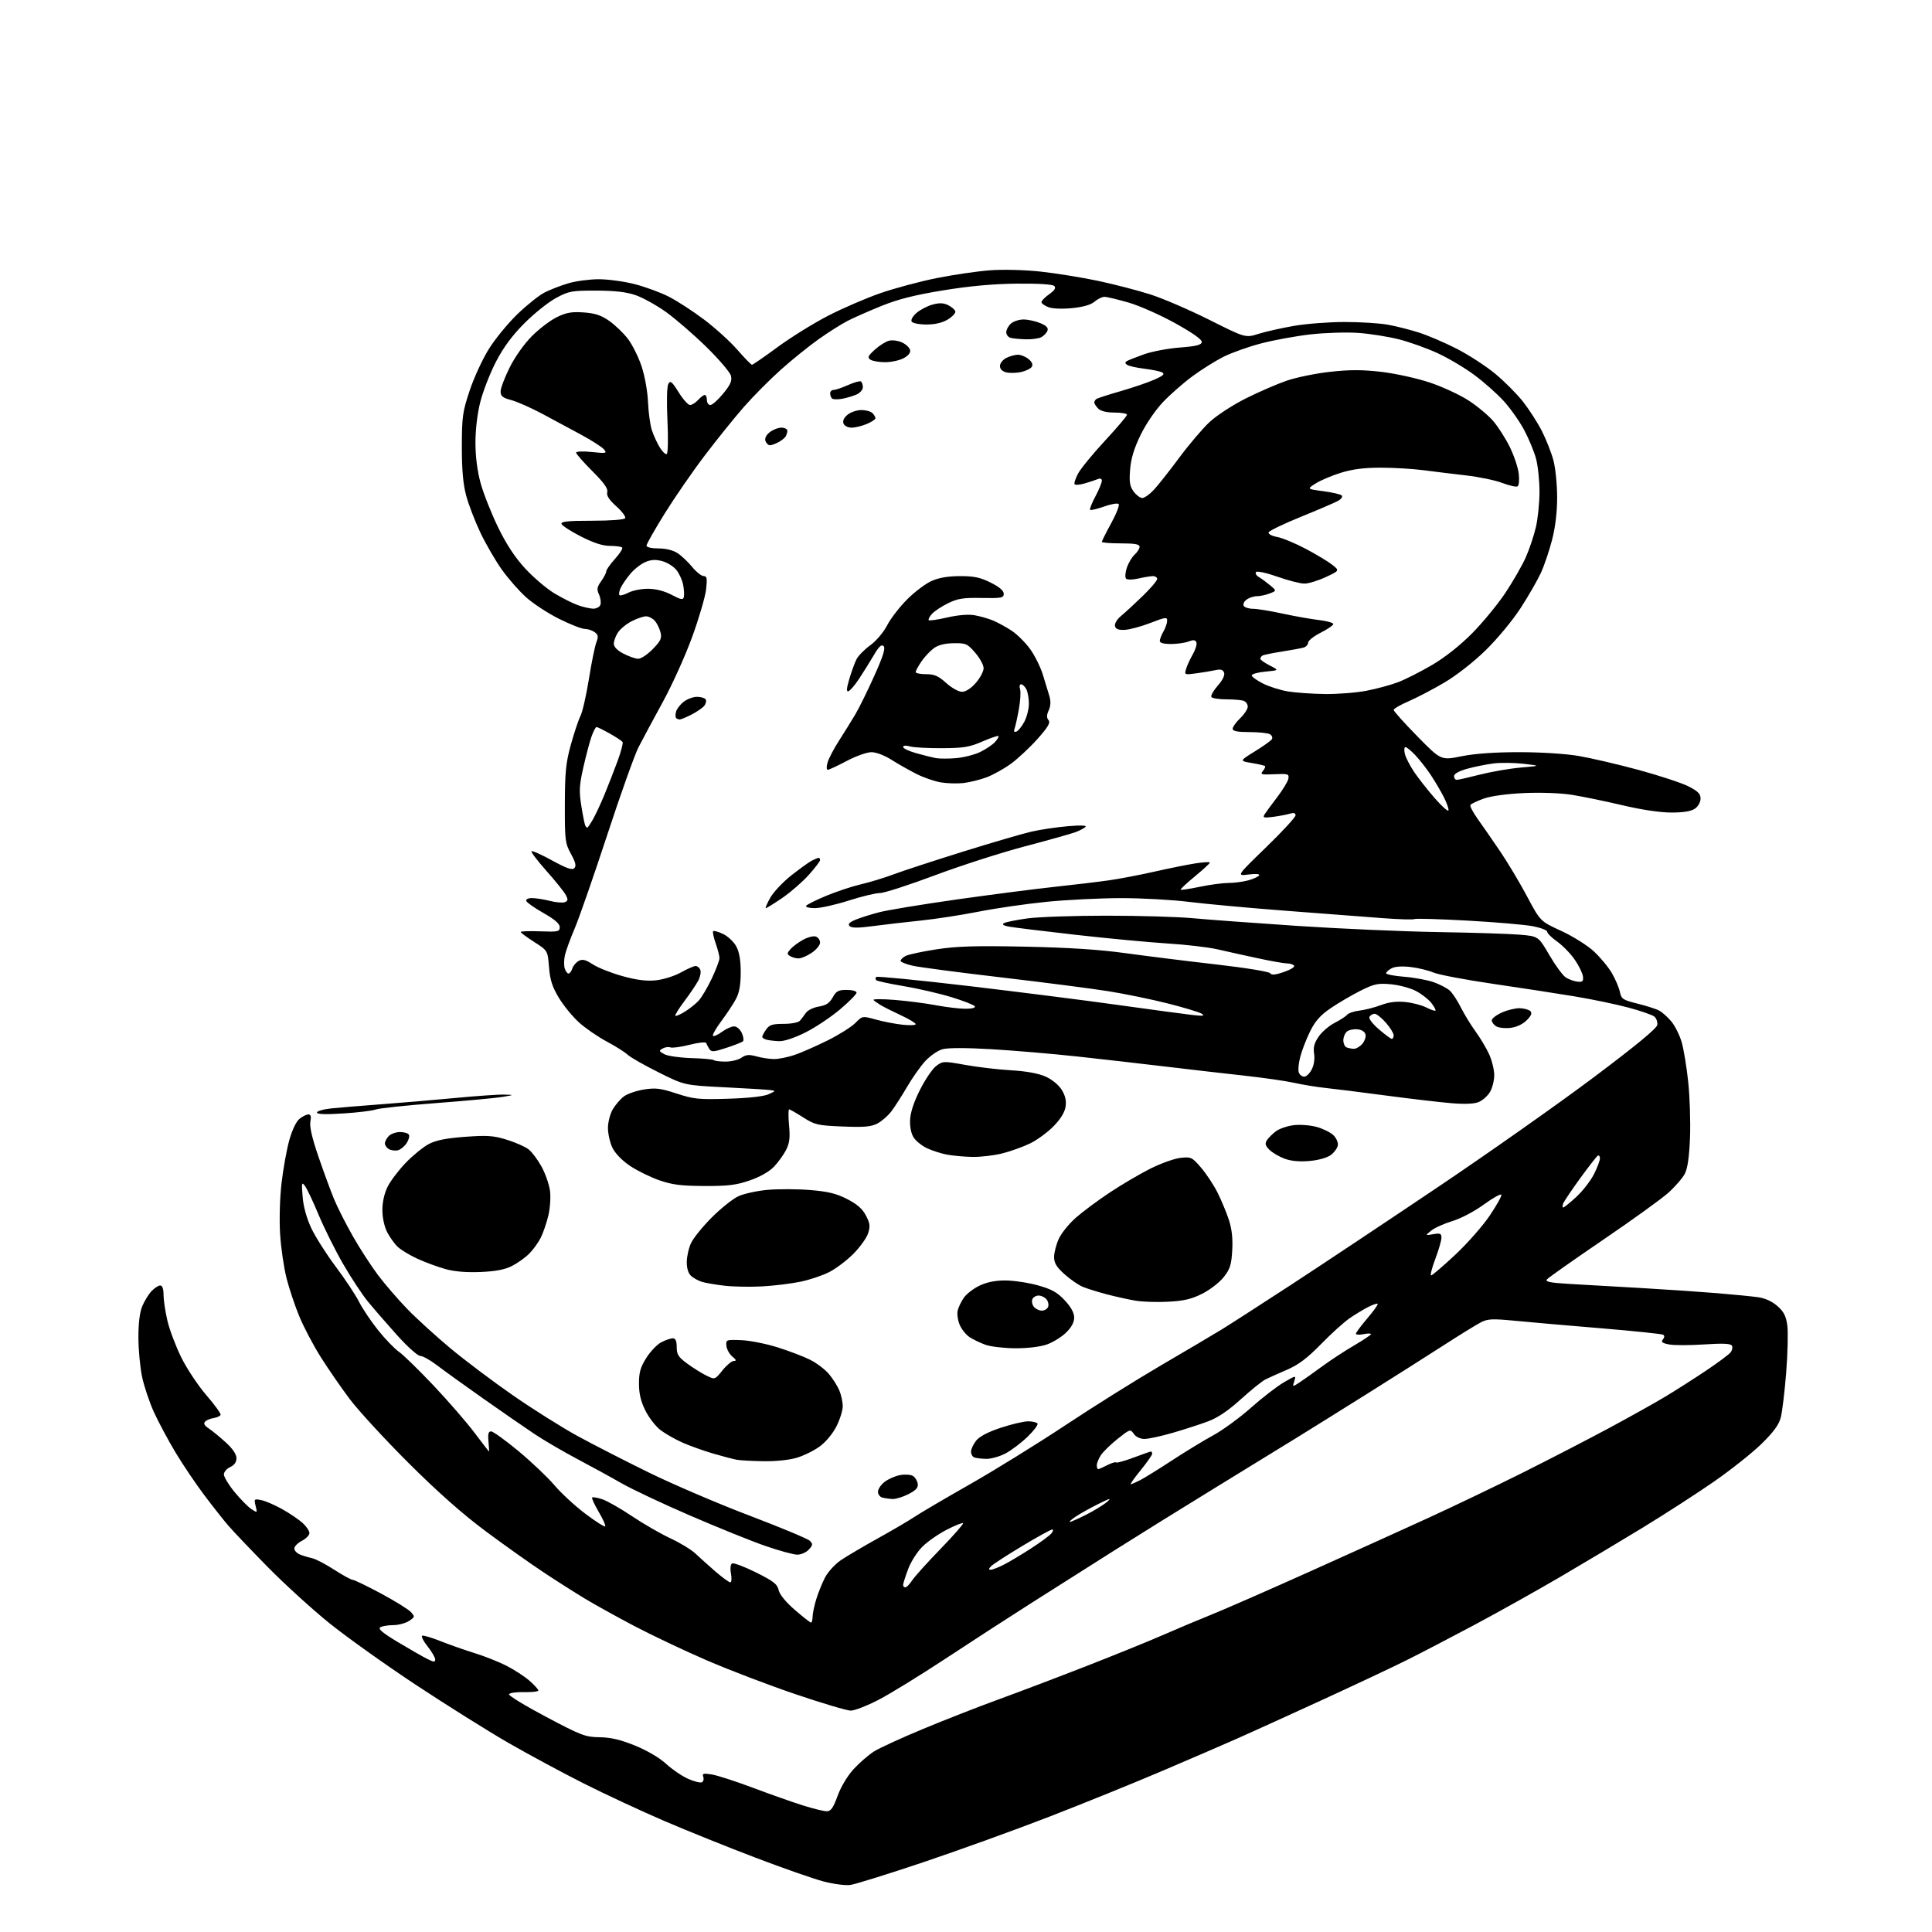 <?xml version="1.0" encoding="UTF-8" standalone="no"?>
<svg 
  version="1.1" 
  xmlns="http://www.w3.org/2000/svg" 
  xmlns:xlink="http://www.w3.org/1999/xlink" 
  xmlns:svg="http://www.w3.org/2000/svg"
  xmlns:rdf="http://www.w3.org/1999/02/22-rdf-syntax-ns#"
  xmlns:cc="http://creativecommons.org/ns#"
  xmlns:dc="http://purl.org/dc/elements/1.1/"
  viewBox="0 0 768 768"
  width="768"
  height="768"
>
<style>svg {background-color: white; }</style>"
<path stroke="none" fill="black" fill-rule="evenodd" d="M338.00,749.30C336.07,749.56 331.31,748.94 327.41,747.92C323.51,746.90 311.36,742.66 300.41,738.49C289.46,734.33 273.07,727.73 264.00,723.83C254.93,719.93 240.53,713.23 232.00,708.93C223.47,704.63 209.97,697.35 202.00,692.76C194.03,688.17 177.55,677.83 165.38,669.80C153.22,661.76 137.70,650.69 130.88,645.19C124.07,639.70 113.04,629.64 106.37,622.85C99.70,616.06 92.69,608.70 90.80,606.50C88.90,604.30 84.61,598.86 81.25,594.40C77.89,589.95 72.73,582.30 69.79,577.40C66.85,572.51 62.98,565.28 61.19,561.35C59.40,557.42 57.29,551.12 56.49,547.35C55.69,543.58 55.03,536.55 55.02,531.72C55.01,526.02 55.54,521.64 56.55,519.23C57.40,517.19 59.05,514.51 60.22,513.26C61.39,512.02 62.95,511.00 63.67,511.00C64.54,511.00 65.01,512.31 65.01,514.75C65.02,516.81 65.71,521.42 66.55,525.00C67.38,528.58 69.87,535.15 72.07,539.62C74.28,544.08 78.76,550.83 82.04,554.62C85.31,558.40 87.86,561.91 87.69,562.41C87.53,562.91 86.30,563.48 84.97,563.69C83.63,563.89 82.08,564.54 81.52,565.12C80.82,565.86 81.27,566.70 83.00,567.85C84.38,568.76 87.41,571.24 89.75,573.38C92.49,575.87 94.00,578.11 94.00,579.65C94.00,581.23 93.15,582.43 91.50,583.18C90.12,583.81 89.00,585.13 89.00,586.12C89.00,587.11 90.91,590.26 93.25,593.11C95.59,595.96 98.59,599.01 99.92,599.88C102.31,601.45 102.33,601.44 101.61,598.60C100.92,595.84 101.01,595.75 103.90,596.33C105.56,596.66 109.36,598.31 112.34,600.00C115.33,601.69 118.95,604.16 120.39,605.49C121.83,606.82 123.00,608.59 123.00,609.43C123.00,610.26 121.65,611.65 120.00,612.50C118.35,613.35 117.00,614.72 117.00,615.55C117.00,616.37 118.01,617.45 119.25,617.95C120.49,618.45 122.65,619.10 124.04,619.40C125.44,619.69 129.40,621.75 132.83,623.97C136.26,626.19 139.57,628.00 140.18,628.00C140.79,628.00 145.86,630.45 151.44,633.44C157.02,636.44 162.37,639.75 163.33,640.81C164.99,642.64 164.96,642.80 162.57,644.36C161.19,645.26 158.37,646.01 156.29,646.02C154.20,646.02 151.89,646.42 151.15,646.89C150.18,647.50 152.16,649.16 158.15,652.75C162.74,655.51 167.96,658.50 169.75,659.40C172.40,660.75 173.00,660.79 173.00,659.66C173.00,658.90 171.62,656.54 169.93,654.41C168.24,652.29 167.31,650.40 167.86,650.21C168.41,650.03 171.70,651.01 175.18,652.40C178.66,653.79 184.65,655.89 188.50,657.08C192.35,658.26 198.07,660.52 201.21,662.11C204.35,663.69 208.51,666.39 210.46,668.10C212.41,669.81 214.00,671.56 214.00,672.00C214.00,672.43 211.45,672.72 208.34,672.64C205.23,672.56 202.53,672.95 202.34,673.50C202.16,674.05 208.80,678.10 217.12,682.50C231.08,689.89 232.69,690.51 238.36,690.58C242.83,690.65 246.66,691.55 252.47,693.91C257.28,695.87 262.17,698.75 264.80,701.17C267.19,703.37 271.15,706.06 273.59,707.14C276.03,708.22 278.50,708.81 279.08,708.45C279.66,708.09 279.87,707.11 279.55,706.27C279.06,704.99 279.63,704.84 282.95,705.38C285.15,705.73 292.47,708.10 299.22,710.64C305.98,713.18 314.88,716.33 319.00,717.63C323.12,718.93 327.45,720.00 328.62,720.00C330.30,720.00 331.19,718.74 332.97,713.87C334.30,710.22 336.89,705.91 339.35,703.23C341.63,700.75 345.26,697.61 347.41,696.24C349.56,694.88 358.34,690.85 366.91,687.29C375.49,683.72 389.02,678.43 397.00,675.52C404.98,672.62 420.73,666.64 432.00,662.24C443.27,657.84 456.77,652.36 462.00,650.07C467.23,647.77 476.00,644.08 481.50,641.86C487.00,639.64 504.55,631.96 520.50,624.79C536.45,617.63 557.83,607.95 568.00,603.29C578.17,598.62 595.01,590.55 605.42,585.35C615.83,580.14 631.13,572.24 639.42,567.79C647.71,563.33 657.88,557.66 662.00,555.17C666.12,552.69 673.33,548.10 678.02,544.96C682.71,541.82 687.13,538.54 687.86,537.67C688.58,536.80 688.85,535.56 688.45,534.92C687.93,534.07 684.87,533.94 677.45,534.43C671.79,534.81 665.54,534.82 663.56,534.45C660.75,533.92 660.19,533.48 661.02,532.47C661.70,531.65 661.74,530.96 661.13,530.58C660.59,530.25 649.43,529.09 636.33,528.00C623.22,526.92 607.86,525.58 602.18,525.02C593.29,524.16 591.43,524.24 588.68,525.64C586.93,526.54 580.10,530.75 573.50,535.01C566.90,539.26 553.40,547.82 543.50,554.03C533.60,560.24 521.00,568.10 515.50,571.49C510.00,574.88 495.38,583.87 483.00,591.45C470.62,599.04 452.62,610.22 443.00,616.30C433.38,622.37 418.30,631.93 409.50,637.53C400.70,643.13 385.40,653.05 375.50,659.57C365.60,666.09 353.77,673.36 349.21,675.72C344.65,678.07 339.69,680.00 338.19,680.00C336.68,680.00 326.74,677.04 316.10,673.43C305.46,669.82 289.49,663.72 280.63,659.87C271.76,656.03 258.88,649.91 252.00,646.29C245.12,642.67 236.35,637.80 232.50,635.48C228.65,633.16 221.22,628.43 216.00,624.97C210.78,621.52 200.43,614.17 193.00,608.64C183.89,601.87 173.93,593.05 162.40,581.55C152.99,572.17 142.45,560.71 138.97,556.08C135.50,551.45 130.29,543.90 127.41,539.32C124.53,534.73 120.76,527.57 119.03,523.41C117.30,519.25 115.00,512.40 113.92,508.18C112.84,503.95 111.68,496.00 111.34,490.50C110.99,484.81 111.24,476.10 111.92,470.29C112.57,464.67 113.95,457.03 114.98,453.30C116.11,449.24 117.73,445.82 119.04,444.77C120.24,443.79 121.84,443.00 122.59,443.00C123.55,443.00 123.78,443.83 123.38,445.86C122.99,447.78 124.05,452.36 126.53,459.61C128.58,465.60 131.37,473.20 132.72,476.50C134.08,479.80 137.47,486.51 140.26,491.40C143.04,496.30 147.56,503.27 150.29,506.90C153.03,510.53 158.24,516.57 161.88,520.33C165.52,524.09 173.22,531.10 179.00,535.93C184.78,540.75 196.03,549.21 204.00,554.74C211.97,560.26 223.45,567.48 229.50,570.79C235.55,574.10 248.38,580.67 258.00,585.39C267.62,590.10 285.62,597.81 297.99,602.50C310.36,607.20 321.13,611.70 321.92,612.49C323.18,613.75 323.13,614.20 321.53,615.97C320.52,617.09 318.45,618.00 316.94,618.00C315.43,618.00 309.66,616.42 304.11,614.49C298.57,612.56 285.14,607.14 274.28,602.44C263.42,597.75 251.15,591.96 247.01,589.59C242.88,587.21 235.00,582.90 229.50,579.99C224.00,577.09 216.35,572.62 212.50,570.06C208.65,567.49 199.43,561.12 192.00,555.89C184.57,550.66 176.33,544.72 173.67,542.69C171.02,540.66 168.04,539.00 167.05,539.00C166.06,539.00 161.92,535.29 157.84,530.75C153.77,526.21 148.57,520.22 146.28,517.43C143.99,514.65 139.55,507.91 136.40,502.46C133.26,497.01 128.90,488.27 126.71,483.03C124.53,477.79 122.08,472.60 121.27,471.50C119.93,469.68 119.84,470.07 120.30,475.75C120.62,479.72 121.89,484.28 123.76,488.25C125.38,491.69 129.74,498.55 133.45,503.50C137.17,508.45 141.34,514.75 142.73,517.50C144.12,520.25 147.56,525.37 150.38,528.87C153.19,532.37 156.89,536.20 158.60,537.37C160.30,538.54 166.49,544.58 172.35,550.78C178.21,556.99 185.53,565.43 188.62,569.53C191.71,573.64 194.31,577.00 194.40,577.00C194.48,577.00 194.38,575.20 194.17,573.00C193.89,570.02 194.15,569.00 195.22,569.00C196.01,569.00 200.90,572.52 206.08,576.82C211.26,581.12 217.71,587.24 220.41,590.42C223.11,593.59 228.63,598.69 232.69,601.74C236.74,604.79 240.29,607.05 240.57,606.76C240.86,606.48 239.70,603.88 238.00,601.00C236.30,598.12 235.12,595.54 235.39,595.28C235.65,595.02 237.46,595.33 239.40,595.97C241.35,596.61 246.66,599.64 251.22,602.70C255.77,605.75 262.65,609.72 266.50,611.51C270.35,613.29 274.85,616.04 276.50,617.61C278.15,619.18 281.72,622.39 284.44,624.74C287.16,627.08 289.79,629.00 290.30,629.00C290.81,629.00 290.93,627.46 290.58,625.58C290.20,623.56 290.37,621.89 290.99,621.50C291.57,621.15 295.84,622.74 300.47,625.04C307.47,628.53 309.00,629.72 309.52,632.08C309.91,633.85 312.35,636.84 315.96,639.96C319.16,642.73 322.05,645.00 322.39,645.00C322.72,645.00 323.00,643.99 323.01,642.75C323.02,641.51 323.65,638.42 324.42,635.88C325.19,633.34 326.76,629.43 327.91,627.18C329.05,624.93 331.90,621.81 334.24,620.21C336.58,618.63 343.23,614.70 349.00,611.50C354.77,608.30 361.30,604.46 363.50,602.99C365.70,601.51 375.60,595.69 385.50,590.06C395.40,584.43 412.50,573.85 423.50,566.55C434.50,559.25 451.60,548.55 461.50,542.76C471.40,536.98 482.20,530.59 485.50,528.57C488.80,526.55 501.29,518.50 513.26,510.70C525.23,502.89 551.55,485.37 571.76,471.77C591.97,458.17 619.75,438.59 633.50,428.27C650.32,415.64 658.60,408.82 658.80,407.41C658.96,406.26 658.44,404.78 657.64,404.12C656.84,403.45 652.21,401.84 647.34,400.54C642.48,399.23 632.88,397.23 626.00,396.09C619.12,394.94 604.50,392.69 593.50,391.09C582.50,389.48 571.85,387.46 569.82,386.60C567.80,385.74 563.71,384.75 560.73,384.40C557.34,384.00 554.51,384.19 553.16,384.92C551.97,385.55 551.00,386.44 551.00,386.89C551.00,387.34 554.26,387.97 558.25,388.28C562.24,388.60 567.50,389.58 569.95,390.45C572.40,391.33 575.26,392.83 576.31,393.78C577.36,394.72 579.35,397.75 580.73,400.50C582.11,403.25 584.76,407.58 586.62,410.12C588.47,412.67 590.88,416.72 591.97,419.12C593.06,421.53 593.97,425.23 593.98,427.35C593.99,429.46 593.24,432.48 592.31,434.05C591.38,435.63 589.37,437.43 587.84,438.06C586.00,438.83 582.27,438.98 576.78,438.52C572.23,438.14 560.62,436.78 551.00,435.50C541.38,434.22 530.58,432.86 527.00,432.49C523.42,432.11 517.80,431.19 514.50,430.45C511.20,429.71 502.20,428.42 494.50,427.57C486.80,426.73 472.85,425.12 463.50,424.00C454.15,422.88 438.40,421.08 428.50,420.00C418.60,418.92 403.21,417.61 394.30,417.09C384.03,416.48 376.84,416.48 374.65,417.09C372.75,417.61 369.64,419.77 367.73,421.88C365.82,423.99 362.59,428.59 360.54,432.11C358.49,435.62 355.70,439.96 354.35,441.75C353.00,443.54 350.49,445.73 348.76,446.62C346.26,447.92 343.48,448.15 334.93,447.80C324.99,447.39 323.89,447.14 319.28,444.18C316.55,442.43 314.04,441.00 313.70,441.00C313.36,441.00 313.34,443.84 313.66,447.31C314.12,452.18 313.86,454.39 312.51,457.06C311.56,458.95 309.40,461.95 307.72,463.73C305.80,465.74 302.19,467.80 298.08,469.23C292.67,471.09 289.45,471.49 280.00,471.45C270.73,471.41 267.24,470.97 262.00,469.15C258.43,467.90 253.18,465.31 250.33,463.38C247.21,461.26 244.47,458.41 243.42,456.19C242.45,454.16 241.67,450.64 241.67,448.38C241.67,446.11 242.53,442.78 243.58,440.98C244.64,439.18 246.63,436.86 248.02,435.83C249.41,434.80 252.99,433.56 255.99,433.09C260.60,432.36 262.61,432.61 268.97,434.70C275.78,436.93 277.75,437.13 289.50,436.76C297.59,436.51 303.63,435.84 305.50,434.99C308.50,433.61 308.50,433.61 306.00,433.30C304.62,433.13 296.43,432.63 287.80,432.20C272.09,431.41 272.09,431.41 261.80,426.28C256.13,423.46 250.60,420.30 249.49,419.26C248.39,418.23 244.63,415.85 241.13,413.99C237.63,412.12 232.68,408.71 230.14,406.41C227.59,404.10 223.99,399.70 222.14,396.62C219.53,392.29 218.65,389.54 218.24,384.45C217.72,377.88 217.72,377.88 212.36,374.45C209.41,372.57 207.00,370.78 207.00,370.48C207.00,370.18 210.49,370.06 214.75,370.22C221.86,370.48 222.50,370.34 222.50,368.55C222.50,367.19 220.53,365.49 216.05,362.95C212.51,360.95 209.43,358.79 209.22,358.16C208.99,357.48 209.92,357.00 211.47,357.00C212.93,357.00 216.11,357.50 218.54,358.11C220.97,358.73 223.67,358.96 224.52,358.63C225.81,358.13 225.88,357.63 224.90,355.76C224.25,354.52 220.80,350.22 217.23,346.21C213.67,342.20 210.99,338.68 211.28,338.38C211.58,338.09 215.27,339.74 219.48,342.05C225.25,345.22 227.43,345.97 228.29,345.11C229.15,344.25 228.83,342.84 226.97,339.44C224.64,335.18 224.50,334.03 224.54,319.71C224.57,306.90 224.95,303.16 226.93,296.00C228.23,291.32 229.94,286.20 230.74,284.61C231.55,283.01 233.05,276.42 234.09,269.96C235.12,263.49 236.46,256.93 237.05,255.38C237.93,253.04 237.82,252.34 236.37,251.28C235.41,250.58 233.63,250.00 232.42,250.00C231.22,250.00 226.62,248.19 222.20,245.98C217.79,243.77 211.91,239.93 209.15,237.44C206.38,234.96 202.05,230.02 199.52,226.48C196.99,222.94 193.15,216.32 190.98,211.77C188.82,207.22 186.26,200.57 185.31,197.00C184.08,192.39 183.58,186.72 183.59,177.50C183.61,165.66 183.89,163.67 186.70,155.26C188.39,150.17 191.82,142.74 194.31,138.75C196.80,134.75 201.92,128.51 205.67,124.89C209.43,121.26 214.30,117.38 216.50,116.26C218.70,115.14 222.94,113.50 225.93,112.61C228.92,111.72 234.36,111.00 238.02,111.00C241.68,111.00 248.08,111.87 252.23,112.93C256.39,113.99 262.48,116.22 265.76,117.88C269.05,119.54 275.40,123.65 279.86,127.02C284.32,130.38 290.30,135.80 293.14,139.07C295.98,142.33 298.58,145.00 298.93,145.00C299.27,145.00 303.82,141.86 309.03,138.03C314.24,134.19 323.23,128.60 329.00,125.61C334.77,122.62 344.20,118.54 349.94,116.55C355.68,114.56 365.81,111.85 372.44,110.53C379.07,109.20 388.56,107.82 393.53,107.45C398.71,107.06 407.24,107.28 413.53,107.95C419.56,108.60 429.82,110.25 436.32,111.61C442.81,112.98 452.26,115.43 457.32,117.05C462.37,118.67 472.93,123.23 480.79,127.17C495.08,134.34 495.08,134.34 500.29,132.71C503.15,131.81 509.50,130.38 514.38,129.54C519.27,128.69 528.30,128.00 534.45,128.00C540.60,128.00 548.30,128.47 551.57,129.05C554.83,129.63 560.42,131.04 564.00,132.18C567.58,133.32 574.35,136.22 579.06,138.63C583.76,141.03 590.63,145.49 594.32,148.53C598.00,151.57 603.01,156.60 605.45,159.70C607.88,162.81 611.27,168.09 612.97,171.43C614.66,174.78 616.71,179.99 617.51,183.01C618.32,186.03 618.98,192.59 618.99,197.59C619.00,203.44 618.29,209.47 617.00,214.50C615.90,218.80 613.89,224.74 612.54,227.70C611.18,230.66 607.53,237.00 604.42,241.79C601.27,246.64 595.14,254.04 590.56,258.50C585.78,263.17 578.94,268.52 574.14,271.34C569.62,274.01 563.24,277.34 559.96,278.76C556.68,280.17 554.00,281.73 554.00,282.21C554.00,282.70 558.23,287.41 563.40,292.68C572.80,302.27 572.80,302.27 580.92,300.64C586.26,299.56 594.12,299.00 603.89,299.00C612.60,299.00 622.41,299.63 627.62,300.52C632.50,301.35 643.20,303.85 651.40,306.07C659.59,308.30 668.47,311.22 671.15,312.57C674.94,314.50 676.00,315.56 676.00,317.46C676.00,318.83 675.04,320.56 673.78,321.44C672.27,322.50 669.26,323.00 664.39,323.00C659.95,323.00 652.50,321.89 644.86,320.08C638.06,318.47 629.04,316.62 624.81,315.95C620.28,315.24 612.45,314.96 605.81,315.26C598.90,315.57 592.65,316.44 589.75,317.48C587.14,318.42 584.78,319.55 584.51,319.99C584.23,320.43 585.57,322.98 587.48,325.65C589.39,328.32 593.40,334.10 596.38,338.50C599.36,342.90 604.16,350.94 607.05,356.37C612.30,366.23 612.30,366.23 620.60,370.04C625.16,372.14 630.97,375.78 633.52,378.12C636.06,380.47 639.30,384.36 640.71,386.77C642.13,389.19 643.57,392.56 643.92,394.27C644.51,397.13 645.07,397.50 651.03,398.98C654.59,399.87 658.46,401.12 659.64,401.77C660.82,402.42 662.95,404.34 664.37,406.02C665.79,407.71 667.63,411.38 668.46,414.16C669.28,416.95 670.48,424.15 671.10,430.16C671.73,436.16 672.05,446.12 671.80,452.29C671.49,460.00 670.84,464.47 669.72,466.62C668.82,468.34 665.89,471.71 663.21,474.13C660.52,476.54 648.80,485.00 637.15,492.92C625.50,500.85 615.50,507.89 614.94,508.57C614.15,509.53 616.22,509.93 624.21,510.40C629.87,510.72 642.60,511.45 652.50,512.02C662.40,512.59 675.90,513.51 682.50,514.05C689.10,514.60 696.46,515.32 698.86,515.66C701.63,516.04 704.43,517.32 706.52,519.15C709.08,521.40 709.97,523.13 710.48,526.85C710.84,529.50 710.64,537.92 710.04,545.58C709.43,553.24 708.46,561.30 707.88,563.50C707.13,566.38 704.97,569.32 700.17,574.01C696.50,577.59 687.99,584.34 681.26,589.01C674.53,593.68 661.70,601.96 652.76,607.41C643.82,612.86 629.08,621.66 620.00,626.97C610.92,632.28 595.85,640.71 586.50,645.71C577.15,650.70 564.92,657.07 559.33,659.86C553.73,662.66 538.21,669.96 524.83,676.10C511.45,682.24 496.45,689.05 491.50,691.24C486.55,693.44 473.27,699.16 462.00,703.97C450.73,708.78 430.48,716.99 417.00,722.21C403.52,727.43 381.02,735.56 367.00,740.27C352.98,744.98 339.93,749.04 338.00,749.30zM359.88,631.00C360.37,631.00 361.58,629.77 362.57,628.26C363.55,626.75 368.63,621.12 373.84,615.75C379.05,610.38 383.10,605.77 382.83,605.50C382.56,605.23 379.69,606.37 376.44,608.03C373.19,609.69 368.83,612.71 366.76,614.74C364.64,616.80 362.11,620.76 360.99,623.75C359.90,626.68 359.00,629.51 359.00,630.04C359.00,630.57 359.40,631.00 359.88,631.00zM393.83,624.00C394.52,624.00 396.86,623.09 399.04,621.98C401.22,620.87 406.07,617.97 409.82,615.55C413.58,613.12 417.23,610.43 417.94,609.57C418.66,608.70 418.80,608.00 418.26,608.00C417.73,608.00 412.38,610.94 406.39,614.54C400.40,618.14 394.84,621.74 394.04,622.54C392.97,623.60 392.92,624.00 393.83,624.00zM425.28,604.99C425.71,605.00 428.63,603.70 431.78,602.11C434.93,600.52 438.63,598.25 440.00,597.07C442.01,595.34 441.31,595.51 436.50,597.91C433.20,599.55 429.15,601.82 427.50,602.94C425.85,604.07 424.85,604.99 425.28,604.99zM354.79,595.88C353.53,595.82 351.71,595.56 350.75,595.31C349.79,595.06 349.00,594.02 349.00,593.00C349.00,591.98 350.17,590.22 351.60,589.10C353.03,587.97 355.81,586.75 357.76,586.38C359.72,586.02 362.04,586.16 362.91,586.71C363.79,587.26 364.64,588.65 364.81,589.80C365.05,591.38 364.14,592.40 361.10,593.95C358.89,595.08 356.05,595.95 354.79,595.88zM449.49,590.00C449.83,590.00 451.52,589.26 453.26,588.37C455.00,587.47 460.71,583.92 465.96,580.49C471.21,577.06 478.56,572.58 482.31,570.54C486.05,568.51 492.80,563.57 497.31,559.57C501.81,555.58 507.69,551.04 510.37,549.49C515.24,546.67 515.24,546.67 514.49,549.04C513.74,551.40 513.74,551.40 516.62,549.51C518.20,548.48 522.20,545.64 525.49,543.22C528.79,540.79 534.53,537.03 538.24,534.86C541.96,532.69 545.00,530.65 545.00,530.33C545.00,530.01 543.65,530.02 542.00,530.35C540.35,530.68 539.00,530.60 539.00,530.17C539.00,529.73 541.04,526.99 543.54,524.06C546.04,521.14 547.88,518.54 547.63,518.30C547.39,518.05 545.68,518.62 543.84,519.57C542.00,520.51 538.70,522.51 536.50,524.02C534.30,525.52 529.19,530.14 525.14,534.29C519.68,539.88 516.20,542.51 511.64,544.48C508.26,545.94 504.41,547.67 503.08,548.32C501.76,548.97 497.35,552.51 493.29,556.19C488.27,560.75 484.10,563.57 480.24,565.01C477.12,566.18 470.79,568.23 466.17,569.57C461.55,570.91 456.50,572.00 454.94,572.00C453.24,572.00 451.55,571.20 450.70,569.99C449.33,568.02 449.18,568.07 444.27,571.97C441.51,574.17 438.52,577.09 437.62,578.45C436.73,579.81 436.00,581.62 436.00,582.46C436.00,583.31 436.25,584.00 436.55,584.00C436.85,584.00 438.47,583.29 440.14,582.43C441.82,581.56 443.41,581.08 443.68,581.35C443.95,581.62 447.07,580.75 450.61,579.42C454.15,578.09 457.26,577.00 457.52,577.00C457.79,577.00 458.00,577.41 458.00,577.91C458.00,578.41 455.95,581.33 453.45,584.41C450.94,587.48 449.16,590.00 449.49,590.00zM303.57,580.86C299.13,580.79 294.38,580.53 293.00,580.30C291.62,580.06 287.37,578.95 283.54,577.83C279.72,576.71 274.21,574.74 271.31,573.46C268.40,572.17 264.47,569.93 262.56,568.48C260.66,567.03 257.95,563.54 256.55,560.72C254.73,557.07 254.00,554.01 254.00,550.00C254.00,545.51 254.59,543.47 256.94,539.75C258.56,537.20 261.24,534.41 262.89,533.56C264.55,532.70 266.60,532.00 267.45,532.00C268.55,532.00 269.00,533.01 269.00,535.49C269.00,538.45 269.66,539.47 273.25,542.10C275.59,543.81 279.01,545.95 280.85,546.84C284.20,548.47 284.20,548.47 287.20,544.73C288.85,542.68 290.88,541.00 291.71,541.00C292.84,541.00 292.69,540.55 291.12,539.25C289.96,538.29 288.90,536.38 288.76,535.00C288.51,532.56 288.64,532.51 294.63,532.73C298.01,532.86 304.53,534.15 309.13,535.60C313.73,537.05 319.58,539.28 322.12,540.57C324.66,541.85 327.99,544.39 329.52,546.20C331.05,548.02 332.91,550.95 333.65,552.72C334.39,554.49 335.00,557.32 335.00,559.00C335.00,560.69 333.87,564.31 332.48,567.04C331.00,569.95 328.24,573.26 325.81,575.02C323.54,576.67 319.41,578.69 316.65,579.51C313.77,580.37 308.21,580.94 303.57,580.86zM392.02,579.92C390.08,579.88 387.94,579.62 387.25,579.34C386.56,579.06 386.00,578.03 386.00,577.05C386.00,576.07 386.90,574.12 388.01,572.71C389.33,571.04 392.70,569.26 397.76,567.58C402.02,566.16 406.94,565.00 408.69,565.00C410.45,565.00 412.13,565.40 412.43,565.89C412.73,566.37 410.96,568.73 408.49,571.12C406.02,573.51 402.10,576.49 399.77,577.73C397.44,578.98 393.95,579.96 392.02,579.92zM403.62,535.96C399.16,535.93 393.82,535.31 391.76,534.58C389.70,533.84 386.85,532.48 385.43,531.54C384.00,530.61 382.22,528.38 381.47,526.58C380.72,524.78 380.37,522.23 380.70,520.91C381.03,519.58 382.14,517.30 383.16,515.84C384.18,514.37 386.95,512.23 389.32,511.09C392.21,509.69 395.59,509.00 399.59,509.00C402.86,509.00 408.68,509.87 412.51,510.93C418.08,512.48 420.24,513.68 423.24,516.89C425.76,519.59 427.00,521.86 427.00,523.77C427.00,525.66 425.92,527.66 423.75,529.76C421.96,531.50 418.53,533.61 416.12,534.46C413.50,535.38 408.50,535.98 403.62,535.96zM414.15,521.00C415.20,521.00 416.32,520.32 416.64,519.49C416.96,518.66 416.67,517.31 415.99,516.49C415.31,515.67 413.90,515.00 412.85,515.00C411.80,515.00 410.68,515.68 410.36,516.51C410.04,517.34 410.33,518.69 411.01,519.51C411.69,520.33 413.10,521.00 414.15,521.00zM464.48,517.45C460.09,517.69 454.25,517.51 451.50,517.06C448.75,516.60 443.57,515.46 440.00,514.52C436.43,513.59 432.09,512.23 430.36,511.51C428.63,510.78 425.37,508.52 423.11,506.48C419.94,503.62 419.01,502.05 419.02,499.63C419.03,497.91 419.87,494.68 420.88,492.46C421.89,490.24 424.92,486.48 427.61,484.11C430.30,481.74 436.32,477.25 441.00,474.14C445.68,471.03 452.93,466.75 457.13,464.63C461.33,462.51 466.76,460.56 469.21,460.28C473.46,459.80 473.82,459.97 477.42,464.14C479.49,466.54 482.43,470.98 483.95,474.00C485.47,477.02 487.51,481.90 488.47,484.83C489.68,488.52 490.10,492.29 489.83,497.03C489.50,502.82 488.97,504.48 486.43,507.69C484.77,509.79 480.95,512.74 477.94,514.26C473.71,516.39 470.63,517.13 464.48,517.45zM303.00,511.36C298.32,511.62 291.57,511.50 288.00,511.09C284.43,510.67 280.38,509.98 279.00,509.55C277.62,509.12 275.71,508.07 274.75,507.23C273.64,506.25 273.00,504.25 273.00,501.75C273.00,499.58 273.76,496.16 274.70,494.15C275.63,492.14 279.35,487.55 282.95,483.95C286.55,480.35 291.30,476.56 293.50,475.53C295.70,474.50 300.98,473.36 305.22,472.98C309.47,472.61 317.07,472.64 322.11,473.06C329.20,473.65 332.51,474.46 336.79,476.66C340.74,478.69 342.87,480.56 344.24,483.23C345.86,486.34 345.99,487.50 345.06,490.32C344.45,492.17 341.82,495.82 339.22,498.43C336.63,501.05 332.31,504.30 329.63,505.67C326.95,507.04 321.77,508.77 318.13,509.52C314.48,510.27 307.68,511.10 303.00,511.36zM568.90,507.00C569.34,507.00 573.63,503.32 578.44,498.83C583.24,494.34 589.41,487.34 592.15,483.28C594.89,479.22 596.99,475.46 596.81,474.94C596.64,474.41 593.52,476.14 589.90,478.78C586.13,481.53 580.74,484.37 577.34,485.40C574.07,486.39 570.29,488.09 568.94,489.18C566.50,491.16 566.50,491.16 569.75,490.61C572.50,490.14 573.00,490.35 573.00,492.00C573.00,493.08 571.90,496.89 570.54,500.48C569.19,504.06 568.45,507.00 568.90,507.00zM191.02,505.64C185.38,505.87 180.64,505.48 177.00,504.46C173.97,503.61 169.03,501.78 166.00,500.40C162.98,499.02 159.45,496.90 158.16,495.69C156.86,494.49 154.95,491.83 153.90,489.79C152.77,487.58 152.00,484.03 152.00,481.00C152.00,477.84 152.79,474.33 154.10,471.71C155.26,469.39 158.52,465.10 161.35,462.17C164.18,459.24 168.30,455.90 170.50,454.75C173.37,453.25 177.43,452.45 184.88,451.90C193.74,451.25 196.17,451.42 201.49,453.07C204.92,454.13 208.82,455.85 210.15,456.91C211.49,457.96 213.80,461.06 215.30,463.80C216.79,466.54 218.29,470.82 218.63,473.30C218.97,475.80 218.68,480.19 217.99,483.15C217.29,486.09 215.93,490.08 214.96,492.01C213.99,493.95 211.92,496.80 210.36,498.36C208.80,499.92 205.73,502.12 203.53,503.24C200.70,504.68 197.06,505.38 191.02,505.64zM621.42,480.00C621.76,480.00 624.10,478.11 626.61,475.79C629.12,473.47 632.26,469.44 633.59,466.82C634.92,464.21 636.00,461.35 636.00,460.47C636.00,459.60 635.61,459.12 635.13,459.42C634.66,459.71 631.51,463.75 628.13,468.40C624.76,473.04 621.73,477.55 621.39,478.42C621.06,479.29 621.07,480.00 621.42,480.00zM520.50,461.51C516.53,461.86 513.18,461.54 510.59,460.58C508.44,459.78 505.75,458.19 504.60,457.05C502.99,455.44 502.77,454.59 503.59,453.29C504.18,452.36 505.81,450.74 507.21,449.69C508.62,448.64 511.85,447.55 514.39,447.26C516.92,446.97 520.99,447.30 523.43,447.98C525.87,448.66 528.82,450.11 529.99,451.20C531.16,452.29 531.98,454.11 531.81,455.24C531.64,456.37 530.38,458.13 529.00,459.15C527.52,460.24 524.06,461.21 520.50,461.51zM386.54,459.89C383.22,459.83 378.60,459.40 376.27,458.95C373.94,458.49 370.42,457.34 368.44,456.41C366.47,455.47 364.11,453.58 363.21,452.20C362.20,450.65 361.65,447.98 361.78,445.15C361.91,442.17 363.28,438.02 365.74,433.16C367.81,429.06 370.70,424.82 372.17,423.72C374.77,421.78 375.11,421.77 383.67,423.31C388.53,424.19 396.71,425.15 401.85,425.45C407.88,425.80 412.74,426.68 415.57,427.93C418.15,429.07 420.80,431.22 422.02,433.18C423.48,435.52 423.94,437.51 423.58,439.93C423.24,442.18 421.60,444.85 418.78,447.72C416.43,450.13 412.25,453.18 409.50,454.52C406.75,455.85 401.82,457.63 398.54,458.47C395.26,459.31 389.86,459.95 386.54,459.89zM158.21,457.24C157.15,457.51 155.55,457.32 154.64,456.82C153.74,456.31 153.00,455.28 153.00,454.52C153.00,453.76 153.71,452.44 154.57,451.57C155.44,450.71 157.43,450.00 159.01,450.00C160.59,450.00 162.17,450.47 162.53,451.04C162.88,451.62 162.49,453.13 161.65,454.41C160.81,455.69 159.26,456.96 158.21,457.24zM136.52,442.61C129.41,443.07 126.00,442.95 126.00,442.25C126.00,441.67 128.59,440.93 131.75,440.60C134.91,440.28 143.80,439.54 151.50,438.97C159.20,438.40 172.43,437.27 180.91,436.47C189.39,435.66 198.16,435.05 200.41,435.12C204.50,435.24 204.50,435.24 199.68,436.05C197.02,436.49 185.15,437.60 173.29,438.50C161.43,439.41 150.67,440.55 149.38,441.04C148.10,441.53 142.31,442.24 136.52,442.61zM518.44,428.00C519.27,428.00 520.62,426.71 521.43,425.13C522.33,423.40 522.70,420.92 522.38,418.88C521.98,416.36 522.43,414.63 524.17,412.09C525.45,410.21 528.30,407.76 530.50,406.63C532.70,405.51 534.95,404.05 535.50,403.39C536.05,402.72 538.30,401.97 540.50,401.71C542.70,401.44 546.52,400.46 549.00,399.52C552.08,398.35 555.12,397.97 558.64,398.32C561.46,398.60 565.22,399.58 566.98,400.49C568.74,401.40 570.38,401.96 570.61,401.73C570.84,401.49 570.08,400.10 568.92,398.62C567.76,397.15 564.97,395.01 562.73,393.86C560.48,392.72 556.03,391.54 552.83,391.25C547.71,390.79 546.25,391.10 540.75,393.86C537.31,395.59 532.02,398.69 529.00,400.75C524.86,403.57 522.83,405.86 520.78,410.00C519.29,413.02 517.53,417.57 516.87,420.10C516.21,422.62 515.95,425.44 516.30,426.35C516.65,427.26 517.61,428.00 518.44,428.00zM288.44,422.00C290.71,422.00 293.55,421.30 294.77,420.45C296.54,419.21 297.72,419.11 300.74,419.94C302.81,420.52 305.95,420.99 307.72,420.99C309.48,421.00 313.08,420.28 315.72,419.40C318.35,418.52 324.26,415.93 328.86,413.65C333.45,411.37 338.47,408.22 340.01,406.65C342.82,403.81 342.82,403.81 348.16,405.29C351.10,406.11 355.86,407.03 358.75,407.34C361.64,407.65 364.00,407.55 364.00,407.12C364.00,406.68 361.41,405.12 358.25,403.65C355.09,402.18 351.48,400.37 350.23,399.64C348.99,398.90 347.64,397.95 347.23,397.53C346.83,397.11 350.55,397.08 355.50,397.47C360.45,397.86 367.88,398.81 372.00,399.59C376.12,400.36 381.44,401.00 383.81,401.00C386.38,401.00 387.87,400.60 387.51,400.02C387.18,399.48 382.99,397.84 378.20,396.38C373.42,394.92 364.88,392.95 359.23,392.00C353.57,391.06 348.66,389.99 348.31,389.64C347.96,389.29 347.96,388.71 348.31,388.35C348.67,388.00 365.05,389.61 384.73,391.92C404.40,394.24 431.30,397.65 444.50,399.50C457.70,401.34 470.98,403.13 474.00,403.47C478.30,403.95 479.11,403.84 477.69,402.96C476.69,402.34 470.62,400.50 464.19,398.88C457.76,397.25 447.10,395.06 440.50,394.01C433.90,392.96 414.77,390.49 398.00,388.53C381.23,386.57 365.36,384.48 362.75,383.88C360.14,383.29 358.00,382.41 358.00,381.94C358.00,381.46 358.89,380.59 359.98,380.01C361.06,379.43 366.58,378.25 372.23,377.38C380.35,376.13 387.73,375.91 407.50,376.31C424.80,376.67 437.12,377.47 447.50,378.91C455.75,380.05 471.89,382.06 483.37,383.37C495.18,384.72 504.54,386.25 504.93,386.88C505.43,387.69 506.93,387.56 510.31,386.41C512.89,385.53 514.75,384.40 514.44,383.91C514.13,383.41 512.90,382.99 511.69,382.98C510.49,382.98 505.23,382.05 500.00,380.92C494.77,379.80 487.57,378.20 484.00,377.38C480.43,376.55 471.43,375.50 464.00,375.04C456.57,374.57 440.15,373.02 427.50,371.59C414.85,370.16 402.98,368.70 401.12,368.36C398.80,367.93 398.17,367.48 399.12,366.95C399.89,366.52 404.03,365.69 408.33,365.09C412.63,364.49 426.80,364.00 439.82,364.00C452.85,364.00 468.23,364.45 474.00,364.99C479.77,365.54 498.45,366.91 515.50,368.05C532.55,369.18 557.75,370.29 571.50,370.51C585.25,370.73 599.88,371.19 604.01,371.54C611.53,372.17 611.53,372.17 615.88,379.64C618.28,383.75 621.21,387.75 622.40,388.53C623.59,389.31 625.68,390.07 627.03,390.22C629.08,390.45 629.46,390.11 629.25,388.18C629.11,386.90 627.65,383.89 625.99,381.49C624.34,379.09 621.20,375.86 619.01,374.31C616.83,372.76 615.03,371.00 615.02,370.38C615.01,369.76 612.41,368.77 609.25,368.17C606.09,367.57 594.40,366.57 583.29,365.95C572.17,365.34 562.70,365.06 562.25,365.35C561.79,365.63 556.26,365.47 549.96,365.00C543.66,364.53 526.35,363.21 511.50,362.07C496.65,360.94 479.12,359.33 472.54,358.50C465.96,357.68 453.81,357.01 445.54,357.02C437.27,357.03 423.98,357.69 416.00,358.49C408.02,359.28 395.88,361.04 389.00,362.40C382.12,363.76 371.77,365.35 366.00,365.94C360.23,366.53 351.75,367.51 347.17,368.12C341.14,368.93 338.53,368.93 337.74,368.14C336.95,367.35 337.59,366.65 340.07,365.61C341.96,364.83 346.20,363.48 349.50,362.63C352.80,361.78 366.52,359.51 380.00,357.60C393.48,355.69 411.02,353.42 419.00,352.56C426.98,351.70 436.88,350.51 441.00,349.92C445.12,349.33 453.23,347.78 459.00,346.47C464.77,345.16 472.09,343.69 475.25,343.20C478.41,342.71 480.98,342.57 480.95,342.90C480.92,343.23 478.21,345.71 474.94,348.41C471.66,351.11 469.14,353.48 469.34,353.67C469.54,353.87 472.95,353.35 476.92,352.52C480.88,351.68 486.01,351.00 488.32,350.99C490.62,350.99 494.17,350.52 496.21,349.96C498.26,349.39 500.19,348.50 500.52,347.98C500.87,347.39 499.24,347.26 496.30,347.63C491.50,348.24 491.50,348.24 503.25,336.85C509.71,330.59 515.00,324.85 515.00,324.11C515.00,323.18 514.31,322.98 512.75,323.45C511.51,323.82 508.53,324.39 506.12,324.71C502.47,325.19 501.89,325.05 502.62,323.85C503.10,323.05 505.37,319.95 507.66,316.95C509.95,313.95 511.98,310.60 512.16,309.50C512.47,307.66 512.02,307.52 506.61,307.77C501.39,308.01 500.87,307.87 502.00,306.50C502.71,305.65 503.10,304.77 502.87,304.54C502.64,304.31 500.26,303.75 497.57,303.30C492.68,302.48 492.68,302.48 498.80,298.70C502.17,296.62 505.23,294.44 505.59,293.85C505.96,293.26 505.64,292.38 504.88,291.90C504.12,291.42 500.46,291.02 496.75,291.02C491.85,291.00 490.00,290.64 490.00,289.69C490.00,288.96 491.35,287.08 493.00,285.50C494.65,283.92 496.00,281.86 496.00,280.92C496.00,279.98 495.29,278.94 494.42,278.61C493.55,278.27 490.42,278.00 487.48,278.00C484.53,278.00 481.86,277.58 481.54,277.06C481.22,276.54 482.36,274.52 484.08,272.56C486.04,270.33 486.98,268.39 486.59,267.38C486.14,266.21 485.23,265.94 483.24,266.38C481.73,266.71 478.31,267.28 475.63,267.65C470.85,268.30 470.78,268.27 471.49,265.90C471.88,264.58 473.08,261.97 474.15,260.11C475.23,258.24 475.87,256.11 475.59,255.37C475.20,254.35 474.44,254.26 472.47,255.01C471.04,255.56 467.87,256.00 465.43,256.00C462.53,256.00 461.01,255.57 461.04,254.75C461.05,254.06 461.71,252.38 462.50,251.00C463.29,249.62 463.95,247.72 463.96,246.77C464.00,245.21 463.31,245.30 457.25,247.65C453.54,249.08 448.94,250.31 447.02,250.38C444.49,250.47 443.46,250.04 443.21,248.80C443.02,247.85 444.12,246.08 445.69,244.80C447.23,243.53 451.09,239.98 454.25,236.91C457.41,233.84 460.00,230.80 460.00,230.16C460.00,229.52 459.21,229.01 458.25,229.02C457.29,229.04 454.70,229.46 452.50,229.97C450.27,230.49 448.12,230.52 447.64,230.04C447.16,229.56 447.29,227.65 447.93,225.71C448.56,223.80 449.96,221.44 451.04,220.47C452.12,219.49 453.00,218.08 453.00,217.35C453.00,216.34 451.12,216.00 445.50,216.00C441.38,216.00 438.00,215.73 438.00,215.39C438.00,215.06 439.68,211.71 441.73,207.96C443.79,204.20 445.11,200.78 444.68,200.35C444.25,199.92 441.63,200.37 438.86,201.36C436.08,202.34 433.60,202.93 433.33,202.67C433.07,202.40 434.01,200.01 435.43,197.35C436.84,194.69 438.00,191.90 438.00,191.15C438.00,190.25 437.41,190.03 436.25,190.50C435.29,190.89 433.00,191.65 431.16,192.18C429.32,192.71 427.54,192.87 427.20,192.53C426.86,192.20 427.47,190.28 428.54,188.27C429.62,186.26 434.44,180.37 439.25,175.19C444.06,170.00 448.00,165.36 448.00,164.88C448.00,164.39 445.78,164.00 443.07,164.00C439.92,164.00 437.57,163.43 436.57,162.43C435.71,161.56 435.00,160.47 435.00,159.99C435.00,159.51 435.41,158.86 435.92,158.55C436.42,158.24 440.81,156.83 445.67,155.43C450.53,154.02 456.52,151.97 459.00,150.87C462.38,149.37 463.13,148.67 462.00,148.06C461.18,147.61 458.02,146.95 454.99,146.58C451.96,146.22 448.88,145.54 448.13,145.08C447.21,144.51 447.13,144.04 447.87,143.58C448.47,143.21 451.56,141.98 454.73,140.85C457.90,139.72 464.32,138.50 468.99,138.15C475.41,137.66 477.54,137.13 477.73,136.00C477.89,135.02 474.24,132.42 467.24,128.53C461.34,125.25 452.97,121.53 448.64,120.28C444.32,119.03 439.99,118.00 439.04,118.00C438.09,118.00 436.32,118.86 435.11,119.90C433.67,121.15 430.61,122.04 426.21,122.48C422.22,122.88 418.39,122.72 416.75,122.10C415.24,121.52 414.00,120.62 414.00,120.09C414.00,119.57 415.38,118.15 417.08,116.95C419.26,115.39 419.84,114.44 419.09,113.69C418.42,113.02 412.87,112.67 404.26,112.75C394.89,112.84 385.56,113.69 375.00,115.41C363.74,117.24 357.05,118.92 350.53,121.56C345.60,123.55 339.52,126.23 337.03,127.50C334.54,128.78 329.35,132.05 325.50,134.78C321.65,137.51 314.90,142.95 310.50,146.87C306.10,150.79 299.45,157.49 295.72,161.75C291.99,166.01 284.98,174.71 280.15,181.07C275.31,187.43 268.13,197.85 264.18,204.21C260.23,210.57 257.00,216.28 257.00,216.89C257.00,217.55 258.94,218.00 261.75,218.01C264.70,218.01 267.57,218.72 269.34,219.88C270.90,220.91 273.52,223.38 275.16,225.38C276.80,227.37 278.85,229.00 279.71,229.00C281.01,229.00 281.18,229.90 280.69,234.25C280.37,237.14 277.91,245.57 275.22,253.00C272.54,260.43 267.26,272.12 263.50,279.00C259.74,285.88 255.39,293.98 253.84,297.00C252.29,300.02 246.67,315.77 241.35,332.00C236.02,348.23 230.22,364.90 228.46,369.05C226.69,373.20 224.93,378.03 224.55,379.78C224.16,381.53 224.14,383.87 224.49,384.98C224.85,386.09 225.52,387.00 226.00,387.00C226.48,387.00 227.15,386.10 227.50,385.00C227.85,383.90 229.00,382.54 230.05,381.97C231.54,381.17 232.80,381.49 235.73,383.39C237.80,384.73 243.09,386.82 247.48,388.03C253.16,389.60 256.98,390.08 260.76,389.69C263.68,389.38 268.12,387.99 270.66,386.57C273.18,385.16 275.82,384.00 276.52,384.00C277.22,384.00 278.06,384.70 278.39,385.56C278.72,386.42 278.35,388.34 277.57,389.81C276.80,391.29 274.33,394.94 272.09,397.92C269.85,400.91 268.21,403.54 268.45,403.79C268.70,404.03 270.39,403.30 272.21,402.18C274.04,401.05 276.51,399.08 277.70,397.81C278.89,396.54 281.24,392.57 282.93,389.00C284.62,385.43 286.00,381.77 286.00,380.88C286.00,379.98 285.32,377.32 284.49,374.97C283.66,372.61 283.21,370.45 283.50,370.16C283.79,369.88 285.57,370.38 287.47,371.28C289.36,372.19 291.71,374.40 292.68,376.21C293.89,378.46 294.45,381.71 294.45,386.50C294.45,391.36 293.89,394.57 292.61,397.00C291.60,398.93 288.98,402.90 286.79,405.83C284.61,408.76 283.09,411.42 283.42,411.76C283.75,412.09 285.35,411.38 286.97,410.18C288.59,408.98 290.77,408.00 291.80,408.00C292.86,408.00 294.20,409.15 294.89,410.65C295.55,412.11 295.74,413.61 295.30,413.98C294.86,414.34 291.89,415.50 288.70,416.55C283.64,418.20 282.78,418.26 281.96,416.97C281.45,416.16 280.89,415.10 280.72,414.61C280.55,414.12 277.59,414.43 274.15,415.31C270.70,416.18 267.27,416.66 266.50,416.36C265.74,416.07 264.35,416.27 263.40,416.80C261.85,417.66 261.92,417.89 264.09,419.06C265.42,419.78 270.25,420.47 274.84,420.61C279.43,420.74 283.44,421.11 283.76,421.42C284.07,421.74 286.18,422.00 288.44,422.00zM538.10,416.92C538.97,416.96 540.47,416.13 541.43,415.07C542.39,414.02 543.02,412.33 542.83,411.32C542.61,410.18 541.44,409.38 539.68,409.18C538.14,409.00 536.23,409.39 535.44,410.05C534.65,410.71 534.00,412.28 534.00,413.54C534.00,414.80 534.56,416.06 535.25,416.34C535.94,416.62 537.22,416.88 538.10,416.92zM309.77,413.88C307.97,413.82 305.71,413.56 304.75,413.31C303.79,413.06 303.00,412.54 303.00,412.15C303.00,411.76 303.70,410.44 304.56,409.22C305.84,407.39 307.07,407.00 311.52,407.00C314.60,407.00 317.38,406.46 317.99,405.75C318.59,405.06 319.65,403.65 320.37,402.62C321.08,401.59 323.39,400.46 325.50,400.12C328.39,399.65 329.75,398.75 331.00,396.50C332.41,393.96 333.26,393.50 336.58,393.50C338.74,393.50 340.50,393.99 340.50,394.59C340.50,395.18 337.56,398.17 333.97,401.21C330.38,404.26 324.20,408.39 320.24,410.38C315.93,412.55 311.74,413.95 309.77,413.88zM553.25,412.97C553.66,412.99 554.00,412.34 554.00,411.53C554.00,410.73 552.60,408.48 550.90,406.53C549.19,404.59 547.19,403.00 546.46,403.00C545.72,403.00 544.80,403.52 544.40,404.16C543.97,404.85 545.46,406.85 548.09,409.13C550.52,411.23 552.84,412.95 553.25,412.97zM600.40,408.60C598.26,408.85 595.71,408.57 594.75,407.97C593.79,407.38 593.00,406.32 593.00,405.60C593.00,404.89 594.80,403.49 597.00,402.50C599.20,401.51 602.41,400.74 604.14,400.78C605.86,400.83 607.76,401.36 608.35,401.95C609.12,402.72 608.70,403.76 606.87,405.59C605.28,407.17 602.82,408.32 600.40,408.60zM317.44,380.98C316.37,380.98 314.84,380.55 314.04,380.05C312.78,379.25 312.82,378.86 314.31,377.21C315.27,376.15 317.55,374.48 319.39,373.49C321.23,372.50 323.47,371.97 324.37,372.31C325.27,372.66 326.00,373.74 325.99,374.72C325.99,375.70 324.50,377.51 322.68,378.75C320.86,379.99 318.50,380.99 317.44,380.98zM304.45,361.00C304.13,361.00 304.91,359.15 306.18,356.89C307.45,354.63 311.19,350.65 314.50,348.03C317.80,345.42 321.48,342.77 322.68,342.14C323.89,341.51 325.12,341.00 325.43,341.00C325.75,341.00 326.00,341.40 326.00,341.89C326.00,342.38 323.96,345.05 321.46,347.83C318.97,350.60 314.25,354.70 310.98,356.94C307.70,359.17 304.76,361.00 304.45,361.00zM323.93,361.00C321.70,361.00 320.13,360.59 320.44,360.09C320.75,359.59 324.34,357.80 328.42,356.10C332.50,354.40 338.73,352.34 342.26,351.52C345.79,350.70 351.63,348.92 355.24,347.56C358.85,346.20 371.18,342.17 382.65,338.59C394.12,335.01 406.43,331.41 410.00,330.59C413.57,329.77 420.10,328.80 424.50,328.43C429.64,327.99 432.14,328.10 431.50,328.72C430.95,329.25 429.15,330.19 427.50,330.81C425.85,331.42 416.80,333.96 407.38,336.45C397.96,338.93 381.84,344.12 371.55,347.98C361.26,351.84 351.46,355.00 349.78,355.00C348.09,355.00 342.49,356.35 337.34,358.00C332.19,359.65 326.15,361.00 323.93,361.00zM233.46,329.00C233.65,329.00 234.65,327.54 235.68,325.75C236.71,323.96 238.76,319.57 240.24,316.00C241.71,312.43 244.06,306.42 245.45,302.65C246.85,298.88 247.76,295.42 247.49,294.98C247.21,294.53 244.90,293.00 242.36,291.58C239.83,290.16 237.46,289.00 237.12,289.00C236.77,289.00 235.89,290.69 235.15,292.75C234.42,294.81 232.96,300.32 231.90,305.00C230.25,312.31 230.14,314.48 231.11,320.50C231.73,324.35 232.43,327.84 232.68,328.25C232.92,328.66 233.27,329.00 233.46,329.00zM575.78,322.16C575.97,321.60 575.13,319.20 573.92,316.82C572.71,314.45 570.37,310.48 568.72,308.00C567.06,305.52 564.34,302.04 562.66,300.25C560.98,298.46 559.20,297.00 558.70,297.00C558.19,297.00 558.09,298.22 558.46,299.71C558.84,301.20 560.50,304.43 562.16,306.89C563.82,309.35 567.48,314.01 570.31,317.26C573.13,320.51 575.60,322.71 575.78,322.16zM383.00,311.27C380.52,311.55 376.44,311.43 373.93,311.00C371.42,310.57 367.05,309.05 364.22,307.61C361.39,306.18 356.95,303.66 354.34,302.00C351.61,300.27 348.25,299.00 346.39,299.00C344.62,299.00 340.20,300.57 336.57,302.50C332.94,304.43 329.56,306.00 329.06,306.00C328.52,306.00 328.48,304.80 328.97,303.11C329.42,301.52 331.49,297.58 333.56,294.36C335.63,291.14 338.55,286.43 340.04,283.91C341.54,281.38 344.92,274.51 347.56,268.63C351.09,260.77 352.06,257.66 351.24,256.84C350.41,256.01 349.38,256.98 347.31,260.51C345.76,263.14 343.15,267.34 341.50,269.83C339.85,272.33 337.95,274.55 337.28,274.76C336.39,275.04 336.49,273.72 337.64,269.82C338.51,266.90 339.80,263.38 340.51,262.00C341.23,260.62 343.67,258.15 345.95,256.50C348.30,254.80 351.20,251.37 352.65,248.58C354.05,245.88 357.62,241.25 360.57,238.30C363.52,235.34 367.87,232.05 370.22,230.99C373.14,229.66 376.74,229.04 381.55,229.02C387.17,229.00 389.67,229.53 393.80,231.59C397.25,233.31 399.00,234.80 399.00,236.02C399.00,237.68 398.14,237.85 390.25,237.70C382.97,237.56 380.72,237.91 376.88,239.79C374.34,241.03 371.46,242.94 370.47,244.03C369.49,245.12 368.91,246.24 369.19,246.53C369.47,246.81 372.77,246.33 376.52,245.46C380.71,244.49 384.86,244.14 387.31,244.55C389.50,244.92 392.86,245.88 394.76,246.67C396.67,247.47 399.99,249.29 402.14,250.71C404.29,252.13 407.56,255.37 409.41,257.90C411.26,260.43 413.54,264.98 414.49,268.00C415.44,271.02 416.63,274.92 417.13,276.64C417.76,278.77 417.67,280.62 416.88,282.36C416.03,284.24 416.00,285.30 416.80,286.26C417.65,287.28 416.63,289.00 412.44,293.72C409.43,297.09 404.72,301.50 401.96,303.53C399.20,305.56 394.81,308.01 392.22,308.98C389.62,309.95 385.48,310.98 383.00,311.27zM579.08,310.00C579.68,310.00 583.84,309.06 588.33,307.91C592.83,306.77 600.10,305.51 604.50,305.12C612.50,304.42 612.50,304.42 605.69,303.62C601.95,303.19 596.55,303.12 593.69,303.48C590.84,303.84 586.14,304.79 583.25,305.59C579.96,306.51 578.00,307.60 578.00,308.53C578.00,309.34 578.49,310.00 579.08,310.00zM380.00,301.38C383.02,301.13 387.35,300.03 389.62,298.94C391.88,297.85 394.54,296.06 395.53,294.97C396.51,293.88 397.14,292.80 396.91,292.58C396.68,292.36 393.80,293.34 390.50,294.77C385.41,296.98 382.99,297.38 374.50,297.42C369.00,297.45 363.26,297.14 361.75,296.72C360.09,296.26 359.00,296.35 359.00,296.95C359.00,297.50 361.36,298.61 364.25,299.42C367.14,300.23 370.62,301.10 372.00,301.36C373.38,301.62 376.98,301.63 380.00,301.38zM404.00,290.83C404.73,290.59 406.15,288.85 407.16,286.96C408.17,285.08 409.00,281.81 409.00,279.70C409.00,277.59 408.53,275.00 407.96,273.93C407.40,272.87 406.47,272.00 405.90,272.00C405.33,272.00 405.14,272.88 405.49,273.95C405.83,275.03 405.61,278.66 405.00,282.02C404.39,285.38 403.62,288.83 403.29,289.70C402.89,290.73 403.14,291.12 404.00,290.83zM270.21,286.00C269.73,286.00 269.08,285.75 268.78,285.44C268.47,285.14 268.45,284.00 268.73,282.92C269.01,281.84 270.38,280.06 271.76,278.98C273.14,277.89 275.53,277.00 277.08,277.00C278.62,277.00 280.17,277.47 280.53,278.04C280.88,278.62 280.60,279.78 279.90,280.62C279.20,281.46 276.93,283.01 274.86,284.07C272.78,285.13 270.69,286.00 270.21,286.00zM526.66,275.88C531.70,275.95 539.13,275.37 543.16,274.59C547.20,273.82 552.86,272.29 555.74,271.19C558.63,270.09 564.70,267.02 569.24,264.36C574.39,261.34 580.37,256.61 585.19,251.75C589.42,247.47 595.38,240.23 598.43,235.65C601.47,231.08 605.11,224.73 606.52,221.55C607.93,218.37 609.73,213.01 610.52,209.63C611.32,206.26 611.97,199.90 611.97,195.50C611.97,191.10 611.36,185.19 610.61,182.37C609.86,179.55 607.73,174.41 605.89,170.95C604.05,167.49 600.37,162.29 597.73,159.39C595.08,156.49 589.83,151.84 586.06,149.05C582.29,146.25 575.77,142.38 571.55,140.43C567.34,138.48 560.43,136.00 556.20,134.92C551.96,133.84 544.67,132.67 539.99,132.34C535.30,132.01 526.75,132.27 520.99,132.92C515.22,133.57 506.36,135.19 501.29,136.52C496.22,137.85 489.47,140.25 486.29,141.86C483.11,143.47 477.59,146.93 474.04,149.55C470.49,152.16 465.22,156.78 462.35,159.79C459.34,162.95 455.55,168.49 453.43,172.85C450.82,178.19 449.59,182.24 449.24,186.60C448.84,191.60 449.10,193.28 450.62,195.36C451.65,196.78 453.20,197.95 454.05,197.97C454.91,197.99 456.97,196.54 458.64,194.75C460.31,192.96 464.85,187.22 468.73,181.99C472.61,176.76 478.03,170.38 480.77,167.81C483.53,165.23 489.97,161.02 495.13,158.43C500.29,155.84 507.65,152.64 511.50,151.32C515.35,150.01 523.15,148.41 528.83,147.79C536.64,146.93 541.60,146.94 549.19,147.83C554.71,148.48 563.33,150.38 568.36,152.06C573.39,153.74 580.34,156.96 583.80,159.21C587.27,161.46 591.68,165.15 593.61,167.40C595.54,169.66 598.50,174.30 600.18,177.71C601.86,181.13 603.46,185.91 603.73,188.33C604.01,190.76 603.80,193.01 603.27,193.33C602.74,193.66 600.03,193.06 597.23,192.00C594.44,190.93 587.96,189.58 582.83,188.99C577.70,188.40 570.04,187.46 565.81,186.91C561.59,186.36 553.94,185.91 548.81,185.91C542.26,185.91 537.57,186.51 533.00,187.94C529.42,189.05 524.92,190.96 523.00,192.18C519.50,194.40 519.50,194.40 526.00,195.25C529.58,195.72 532.89,196.49 533.36,196.96C533.83,197.43 533.17,198.39 531.86,199.12C530.56,199.83 523.91,202.69 517.08,205.46C510.25,208.23 504.50,211.01 504.29,211.63C504.08,212.27 505.56,213.07 507.71,213.46C509.79,213.84 514.95,215.99 519.18,218.23C523.40,220.47 528.12,223.33 529.68,224.57C532.50,226.84 532.50,226.84 527.00,229.41C523.98,230.82 520.17,231.98 518.54,231.99C516.91,232.00 512.10,230.77 507.86,229.27C503.61,227.76 499.77,226.91 499.32,227.38C498.87,227.85 499.35,228.74 500.39,229.37C501.44,229.99 503.46,231.48 504.89,232.67C507.50,234.85 507.50,234.85 504.68,235.92C503.14,236.52 500.86,237.00 499.63,237.00C498.39,237.00 496.55,237.61 495.54,238.35C494.52,239.09 494.01,240.21 494.41,240.85C494.80,241.48 496.45,242.00 498.07,242.00C499.69,242.00 504.95,242.85 509.76,243.90C514.57,244.94 521.09,246.10 524.25,246.47C527.41,246.84 530.00,247.55 530.00,248.06C530.00,248.56 527.75,250.11 525.00,251.50C522.25,252.89 520.00,254.67 520.00,255.45C520.00,256.23 519.21,257.10 518.25,257.40C517.29,257.69 513.39,258.41 509.58,259.01C505.77,259.61 502.29,260.32 501.83,260.61C501.37,260.89 501.00,261.46 501.00,261.87C501.00,262.29 502.69,263.49 504.75,264.54C508.50,266.45 508.50,266.45 503.00,266.98C499.98,267.26 497.54,267.95 497.58,268.50C497.62,269.05 499.65,270.50 502.08,271.73C504.51,272.95 508.98,274.36 512.00,274.86C515.02,275.36 521.62,275.82 526.66,275.88zM382.40,275.00C383.89,275.00 385.97,273.66 387.90,271.47C389.60,269.52 391.00,266.90 391.00,265.63C391.00,264.37 389.50,261.60 387.66,259.47C384.55,255.87 383.97,255.62 379.05,255.69C375.49,255.75 372.93,256.40 371.14,257.73C369.69,258.80 367.49,261.17 366.25,262.99C365.01,264.81 364.00,266.68 364.00,267.15C364.00,267.62 365.86,268.00 368.13,268.00C371.44,268.00 373.02,268.69 376.13,271.50C378.29,273.45 381.07,275.00 382.40,275.00zM253.55,261.87C254.73,261.94 257.21,260.34 259.42,258.08C262.68,254.75 263.15,253.73 262.55,251.33C262.16,249.77 261.13,247.71 260.27,246.75C259.40,245.79 257.84,245.00 256.81,245.00C255.77,245.00 253.21,245.87 251.11,246.94C249.02,248.01 246.56,250.02 245.65,251.41C244.74,252.79 244.00,254.81 244.00,255.88C244.00,257.13 245.36,258.54 247.75,259.79C249.81,260.86 252.42,261.80 253.55,261.87zM235.78,241.96C237.04,241.98 238.33,241.30 238.66,240.44C238.99,239.58 238.75,237.74 238.12,236.36C237.16,234.26 237.31,233.38 238.99,231.02C240.09,229.46 241.00,227.70 241.00,227.10C241.00,226.50 242.57,224.27 244.48,222.15C246.40,220.03 247.67,218.01 247.32,217.65C246.96,217.29 244.78,217.00 242.47,217.00C239.59,217.00 235.96,215.82 230.92,213.25C226.88,211.19 223.41,208.94 223.20,208.25C222.92,207.30 225.81,207.00 235.36,207.00C242.74,207.00 248.14,206.58 248.51,205.99C248.85,205.43 247.28,203.31 245.01,201.27C242.09,198.65 241.03,197.00 241.39,195.63C241.75,194.24 240.12,191.93 235.44,187.26C231.90,183.72 229.00,180.41 229.00,179.92C229.00,179.43 231.77,179.32 235.25,179.68C241.01,180.28 241.39,180.20 240.12,178.66C239.36,177.74 235.31,175.13 231.12,172.86C226.93,170.59 219.90,166.80 215.50,164.46C211.10,162.11 205.59,159.67 203.25,159.05C199.79,158.13 199.00,157.49 199.00,155.60C199.00,154.32 200.63,150.02 202.62,146.04C204.73,141.82 208.42,136.62 211.49,133.56C214.37,130.67 218.85,127.28 221.42,126.04C225.16,124.23 227.32,123.85 232.06,124.20C236.59,124.53 239.01,125.33 242.22,127.59C244.54,129.22 247.87,132.43 249.62,134.72C251.37,137.02 253.81,141.92 255.04,145.61C256.30,149.40 257.41,155.57 257.59,159.76C257.77,163.85 258.43,168.84 259.08,170.85C259.72,172.86 261.13,175.97 262.21,177.76C263.29,179.55 264.57,180.77 265.05,180.47C265.54,180.17 265.66,174.18 265.32,167.13C264.96,159.55 265.10,153.64 265.67,152.62C266.49,151.15 267.10,151.65 269.78,155.95C271.50,158.73 273.54,161.00 274.30,161.00C275.07,161.00 276.50,160.10 277.50,159.00C278.50,157.90 279.69,157.00 280.15,157.00C280.62,157.00 281.00,157.90 281.00,159.00C281.00,160.10 281.62,161.00 282.38,161.00C283.14,161.00 285.43,158.96 287.48,156.46C290.40,152.90 291.06,151.37 290.56,149.38C290.21,147.99 285.78,142.79 280.71,137.84C275.65,132.89 268.43,126.65 264.67,123.97C260.91,121.30 255.51,118.31 252.67,117.33C249.02,116.07 244.42,115.54 237.00,115.52C227.23,115.50 226.12,115.71 221.00,118.47C217.97,120.11 212.34,124.61 208.49,128.47C203.62,133.35 200.16,138.02 197.20,143.71C194.86,148.23 192.05,155.39 190.97,159.62C189.76,164.35 189.00,170.64 189.00,175.93C189.00,181.50 189.72,187.18 191.04,192.02C192.17,196.13 195.27,204.00 197.94,209.50C201.29,216.39 204.66,221.52 208.78,226.00C212.08,229.57 217.29,234.01 220.37,235.86C223.45,237.71 227.66,239.83 229.73,240.57C231.81,241.31 234.53,241.93 235.78,241.96zM271.84,237.31C272.03,236.48 271.91,234.32 271.57,232.50C271.23,230.69 270.04,228.05 268.93,226.64C267.82,225.22 265.29,223.62 263.32,223.08C260.68,222.35 258.89,222.44 256.57,223.41C254.83,224.13 252.13,226.24 250.58,228.09C249.03,229.93 247.29,232.47 246.71,233.73C246.14,234.98 245.93,236.26 246.24,236.58C246.56,236.89 248.18,236.44 249.86,235.57C251.53,234.71 255.06,234.02 257.70,234.05C260.74,234.07 264.15,234.96 267.00,236.46C270.75,238.43 271.56,238.57 271.84,237.31zM306.03,177.00C305.43,177.00 304.65,176.25 304.30,175.34C303.90,174.28 304.49,173.02 305.94,171.84C307.20,170.83 309.30,170.00 310.61,170.00C311.92,170.00 312.99,170.56 312.98,171.25C312.98,171.94 312.64,173.00 312.23,173.60C311.83,174.21 310.52,175.22 309.32,175.85C308.11,176.48 306.64,177.00 306.03,177.00zM338.50,170.00C337.04,170.00 335.66,169.29 335.30,168.34C334.90,167.28 335.49,166.02 336.94,164.84C338.20,163.83 340.66,163.00 342.41,163.00C344.16,163.00 346.14,163.54 346.80,164.20C347.46,164.86 348.00,165.78 348.00,166.25C348.00,166.72 346.44,167.75 344.53,168.55C342.62,169.35 339.91,170.00 338.50,170.00zM334.82,158.51C332.98,158.85 331.14,158.80 330.73,158.40C330.33,158.00 330.00,157.07 330.00,156.33C330.00,155.60 330.63,155.00 331.39,155.00C332.16,155.00 334.72,154.13 337.10,153.07C339.47,152.01 341.77,151.36 342.21,151.63C342.64,151.90 343.00,152.92 343.00,153.90C343.00,154.88 341.92,156.17 340.59,156.78C339.26,157.38 336.67,158.16 334.82,158.51zM405.90,147.89C404.03,148.30 401.38,148.36 400.00,148.02C398.41,147.63 397.50,146.71 397.50,145.48C397.50,144.43 398.62,142.99 400.00,142.29C401.38,141.60 403.46,141.02 404.64,141.01C405.82,141.01 407.73,141.79 408.88,142.75C410.27,143.90 410.70,144.95 410.14,145.82C409.67,146.55 407.76,147.48 405.90,147.89zM351.80,143.98C349.43,143.98 346.82,143.52 346.00,142.97C344.74,142.13 345.02,141.49 347.74,139.01C349.53,137.38 352.08,135.77 353.42,135.43C354.76,135.10 357.12,135.43 358.66,136.17C360.21,136.91 361.62,138.27 361.80,139.20C362.00,140.25 360.99,141.47 359.11,142.44C357.45,143.30 354.16,143.99 351.80,143.98zM407.82,134.88C405.44,134.82 402.71,134.56 401.75,134.31C400.79,134.06 400.00,133.06 400.00,132.08C400.00,131.11 400.82,129.57 401.83,128.65C402.83,127.74 405.10,127.00 406.86,127.00C408.62,127.00 411.62,127.65 413.52,128.44C416.00,129.48 416.81,130.34 416.37,131.47C416.04,132.34 414.95,133.49 413.95,134.03C412.95,134.56 410.19,134.95 407.82,134.88zM368.31,129.00C365.44,129.00 362.80,128.48 362.40,127.84C361.99,127.17 362.81,125.70 364.34,124.38C365.81,123.12 368.66,121.64 370.68,121.08C373.36,120.34 375.04,120.39 376.86,121.28C378.23,121.95 379.53,123.05 379.75,123.72C379.97,124.39 378.65,125.85 376.82,126.97C374.62,128.31 371.76,128.99 368.31,129.00z" />

</svg>